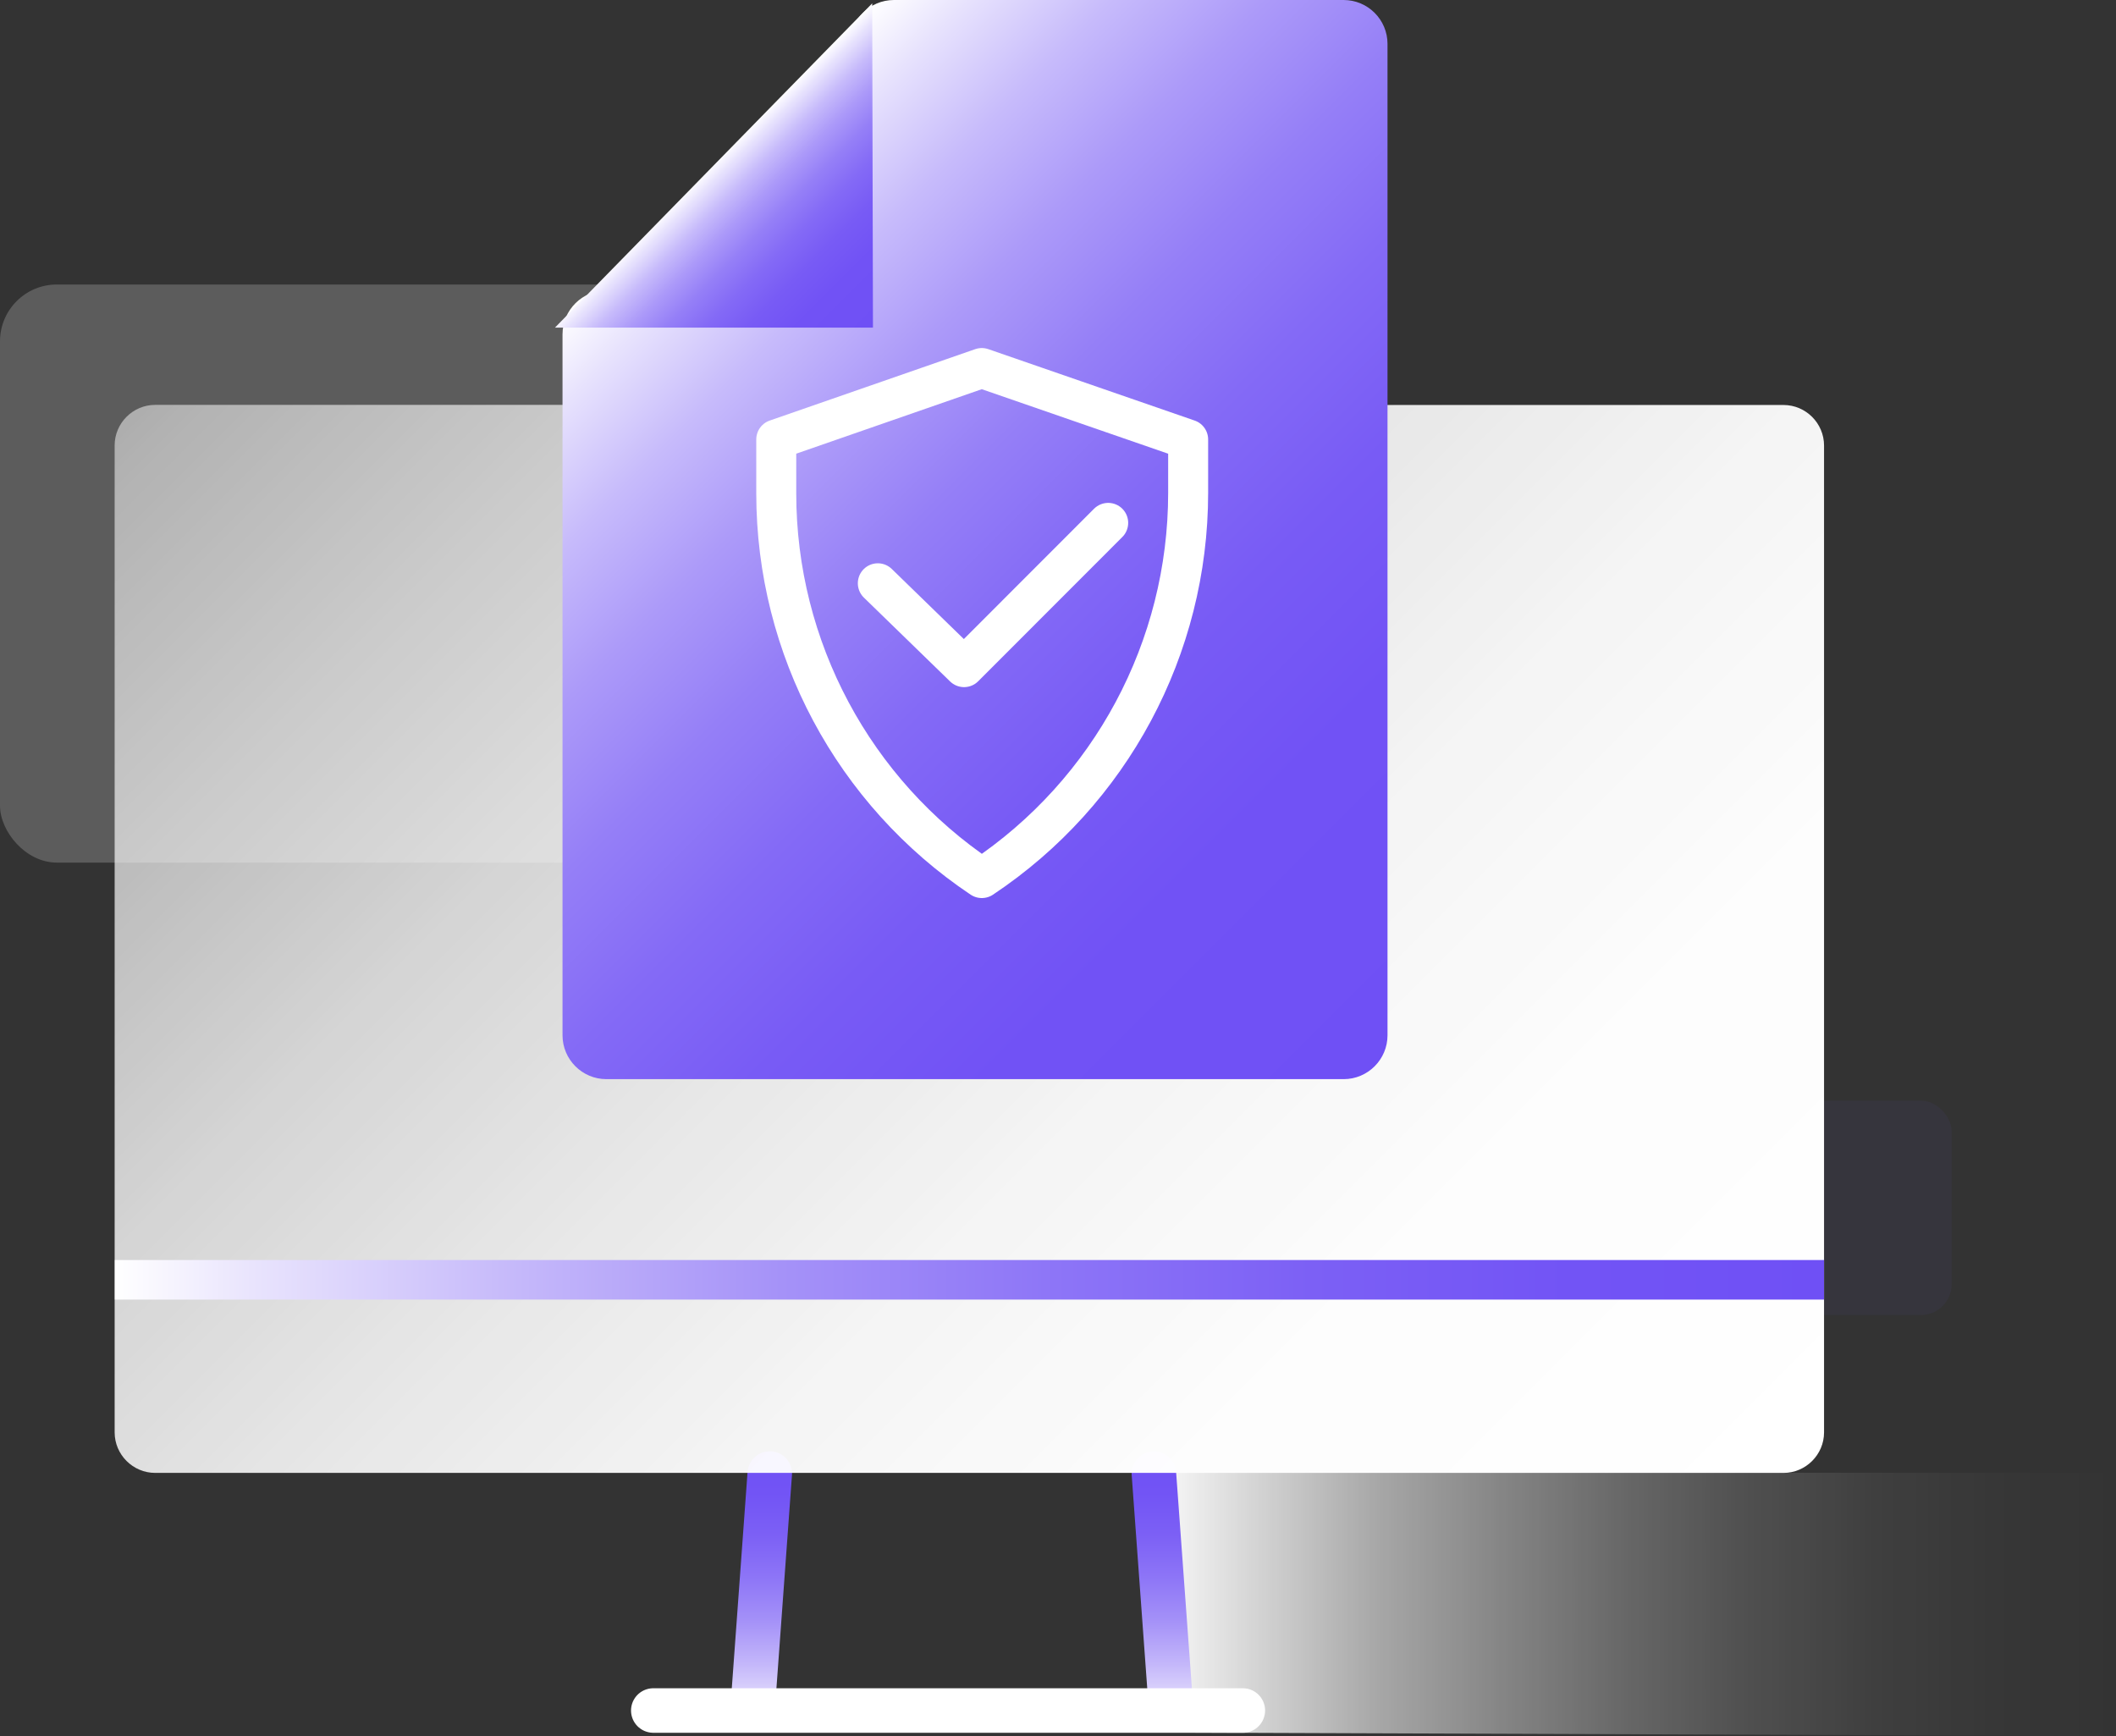 <?xml version="1.0" encoding="UTF-8"?><svg id="_图层_2" xmlns="http://www.w3.org/2000/svg" xmlns:xlink="http://www.w3.org/1999/xlink" viewBox="0 0 195.83 160.66"><rect x="0" y="0" width="195.83" height="160.66" fill="#333333" stroke="none"/><defs><style>.cls-1{fill:#6f50f5;opacity:.05;}.cls-2{stroke:url(#_未命名的渐变_85);}.cls-2,.cls-3,.cls-4,.cls-5,.cls-6{fill:none;}.cls-2,.cls-4,.cls-5{stroke-width:4.12px;}.cls-2,.cls-4,.cls-5,.cls-6{stroke-linecap:round;stroke-linejoin:round;}.cls-3{stroke:url(#_未命名的渐变_85-3);stroke-miterlimit:10;stroke-width:3.66px;}.cls-7{fill:url(#_未命名的渐变_94);}.cls-4{stroke:url(#_未命名的渐变_85-2);}.cls-8{fill:#fff;opacity:.2;}.cls-5,.cls-6{stroke:#fff;}.cls-9{fill:url(#_未命名的渐变_6);}.cls-10{fill:url(#_未命名的渐变_7);}.cls-11{fill:url(#_未命名的渐变_94-2);}.cls-6{stroke-width:3.7px;}</style><linearGradient id="_未命名的渐变_7" x1="105.88" y1="148.48" x2="195.83" y2="148.48" gradientUnits="userSpaceOnUse"><stop offset="0" stop-color="#fff"/><stop offset=".12" stop-color="#fff" stop-opacity=".78"/><stop offset=".24" stop-color="#fff" stop-opacity=".57"/><stop offset=".37" stop-color="#fff" stop-opacity=".4"/><stop offset=".5" stop-color="#fff" stop-opacity=".25"/><stop offset=".62" stop-color="#fff" stop-opacity=".14"/><stop offset=".75" stop-color="#fff" stop-opacity=".06"/><stop offset=".87" stop-color="#fff" stop-opacity=".02"/><stop offset="1" stop-color="#fff" stop-opacity="0"/></linearGradient><linearGradient id="_未命名的渐变_85" x1="70.44" y1="160.22" x2="70.44" y2="134.31" gradientUnits="userSpaceOnUse"><stop offset="0" stop-color="#fff"/><stop offset=".08" stop-color="#e9e4fd"/><stop offset=".24" stop-color="#c4b7fa"/><stop offset=".39" stop-color="#a592f8"/><stop offset=".55" stop-color="#8d75f7"/><stop offset=".7" stop-color="#7c60f5"/><stop offset=".85" stop-color="#7254f5"/><stop offset="1" stop-color="#6f50f5"/></linearGradient><linearGradient id="_未命名的渐变_85-2" x1="107.59" y1="160.22" x2="107.59" y2="134.31" xlink:href="#_未命名的渐变_85"/><linearGradient id="_未命名的渐变_6" x1="152.87" y1="150.04" x2="26.56" y2="23.73" gradientUnits="userSpaceOnUse"><stop offset="0" stop-color="#fff"/><stop offset=".22" stop-color="#fff" stop-opacity=".99"/><stop offset=".39" stop-color="#fff" stop-opacity=".95"/><stop offset=".55" stop-color="#fff" stop-opacity=".88"/><stop offset=".7" stop-color="#fff" stop-opacity=".79"/><stop offset=".84" stop-color="#fff" stop-opacity=".67"/><stop offset=".98" stop-color="#fff" stop-opacity=".53"/><stop offset="1" stop-color="#fff" stop-opacity=".5"/></linearGradient><linearGradient id="_未命名的渐变_85-3" x1="10.63" y1="118.44" x2="168.81" y2="118.44" xlink:href="#_未命名的渐变_85"/><linearGradient id="_未命名的渐变_94" x1="133.1" y1="92.8" x2="60.68" y2="20.37" gradientUnits="userSpaceOnUse"><stop offset="0" stop-color="#6f50f5"/><stop offset=".24" stop-color="#7152f5"/><stop offset=".39" stop-color="#785bf5"/><stop offset=".52" stop-color="#846af6"/><stop offset=".64" stop-color="#957ff7"/><stop offset=".75" stop-color="#ac9af9"/><stop offset=".85" stop-color="#c7bbfb"/><stop offset=".94" stop-color="#e7e2fd"/><stop offset="1" stop-color="#fff"/></linearGradient><linearGradient id="_未命名的渐变_94-2" x1="80.91" y1="30.19" x2="65.87" y2="15.15" xlink:href="#_未命名的渐变_94"/></defs><g id="_图层_1-2"><g><rect class="cls-1" x="160.9" y="101.86" width="19.72" height="19.84" rx="2.84" ry="2.84"/><polygon class="cls-10" points="105.88 136.3 107.7 160.34 195.83 160.66 195.7 136.3 105.88 136.3"/><line class="cls-2" x1="69.65" y1="158.17" x2="71.24" y2="136.37"/><line class="cls-4" x1="108.38" y1="158.17" x2="106.79" y2="136.37"/><rect class="cls-8" y="26.33" width="72.46" height="53.5" rx="5.26" ry="5.26"/><path class="cls-9" d="M128.92,37.48h36.14c2.06,0,3.75,1.69,3.75,3.75v91.33c0,2.06-1.69,3.75-3.75,3.75H14.36c-2.06,0-3.75-1.69-3.75-3.75V41.22c0-2.06,1.69-3.75,3.75-3.75H51.85"/><line class="cls-3" x1="10.63" y1="118.44" x2="168.81" y2="118.44"/><path class="cls-7" d="M78.67,26.99V4.06c0-2.24,1.82-4.06,4.06-4.06h41.62c2.24,0,4.06,1.82,4.06,4.06V95.81c0,2.24-1.82,4.06-4.06,4.06H56.12c-2.24,0-4.06-1.82-4.06-4.06V30.94c0-2.25,1.83-4.07,4.08-4.06l22.53,.11Z"/><path class="cls-6" d="M90.87,81.26h-.01s0,0,0,0c-11.88-7.95-19.02-21.3-19.02-35.6v-4.99l19.02-6.61,19.1,6.61v4.94c0,14.33-7.16,27.71-19.09,35.65Z"/><polyline class="cls-6" points="102.56 48.39 89.22 61.74 81.24 53.98"/><line class="cls-5" x1="60.46" y1="158.3" x2="115.02" y2="158.3"/><polygon class="cls-11" points="80.72 .31 51.36 30.32 80.79 30.32 80.72 .31"/></g></g></svg>